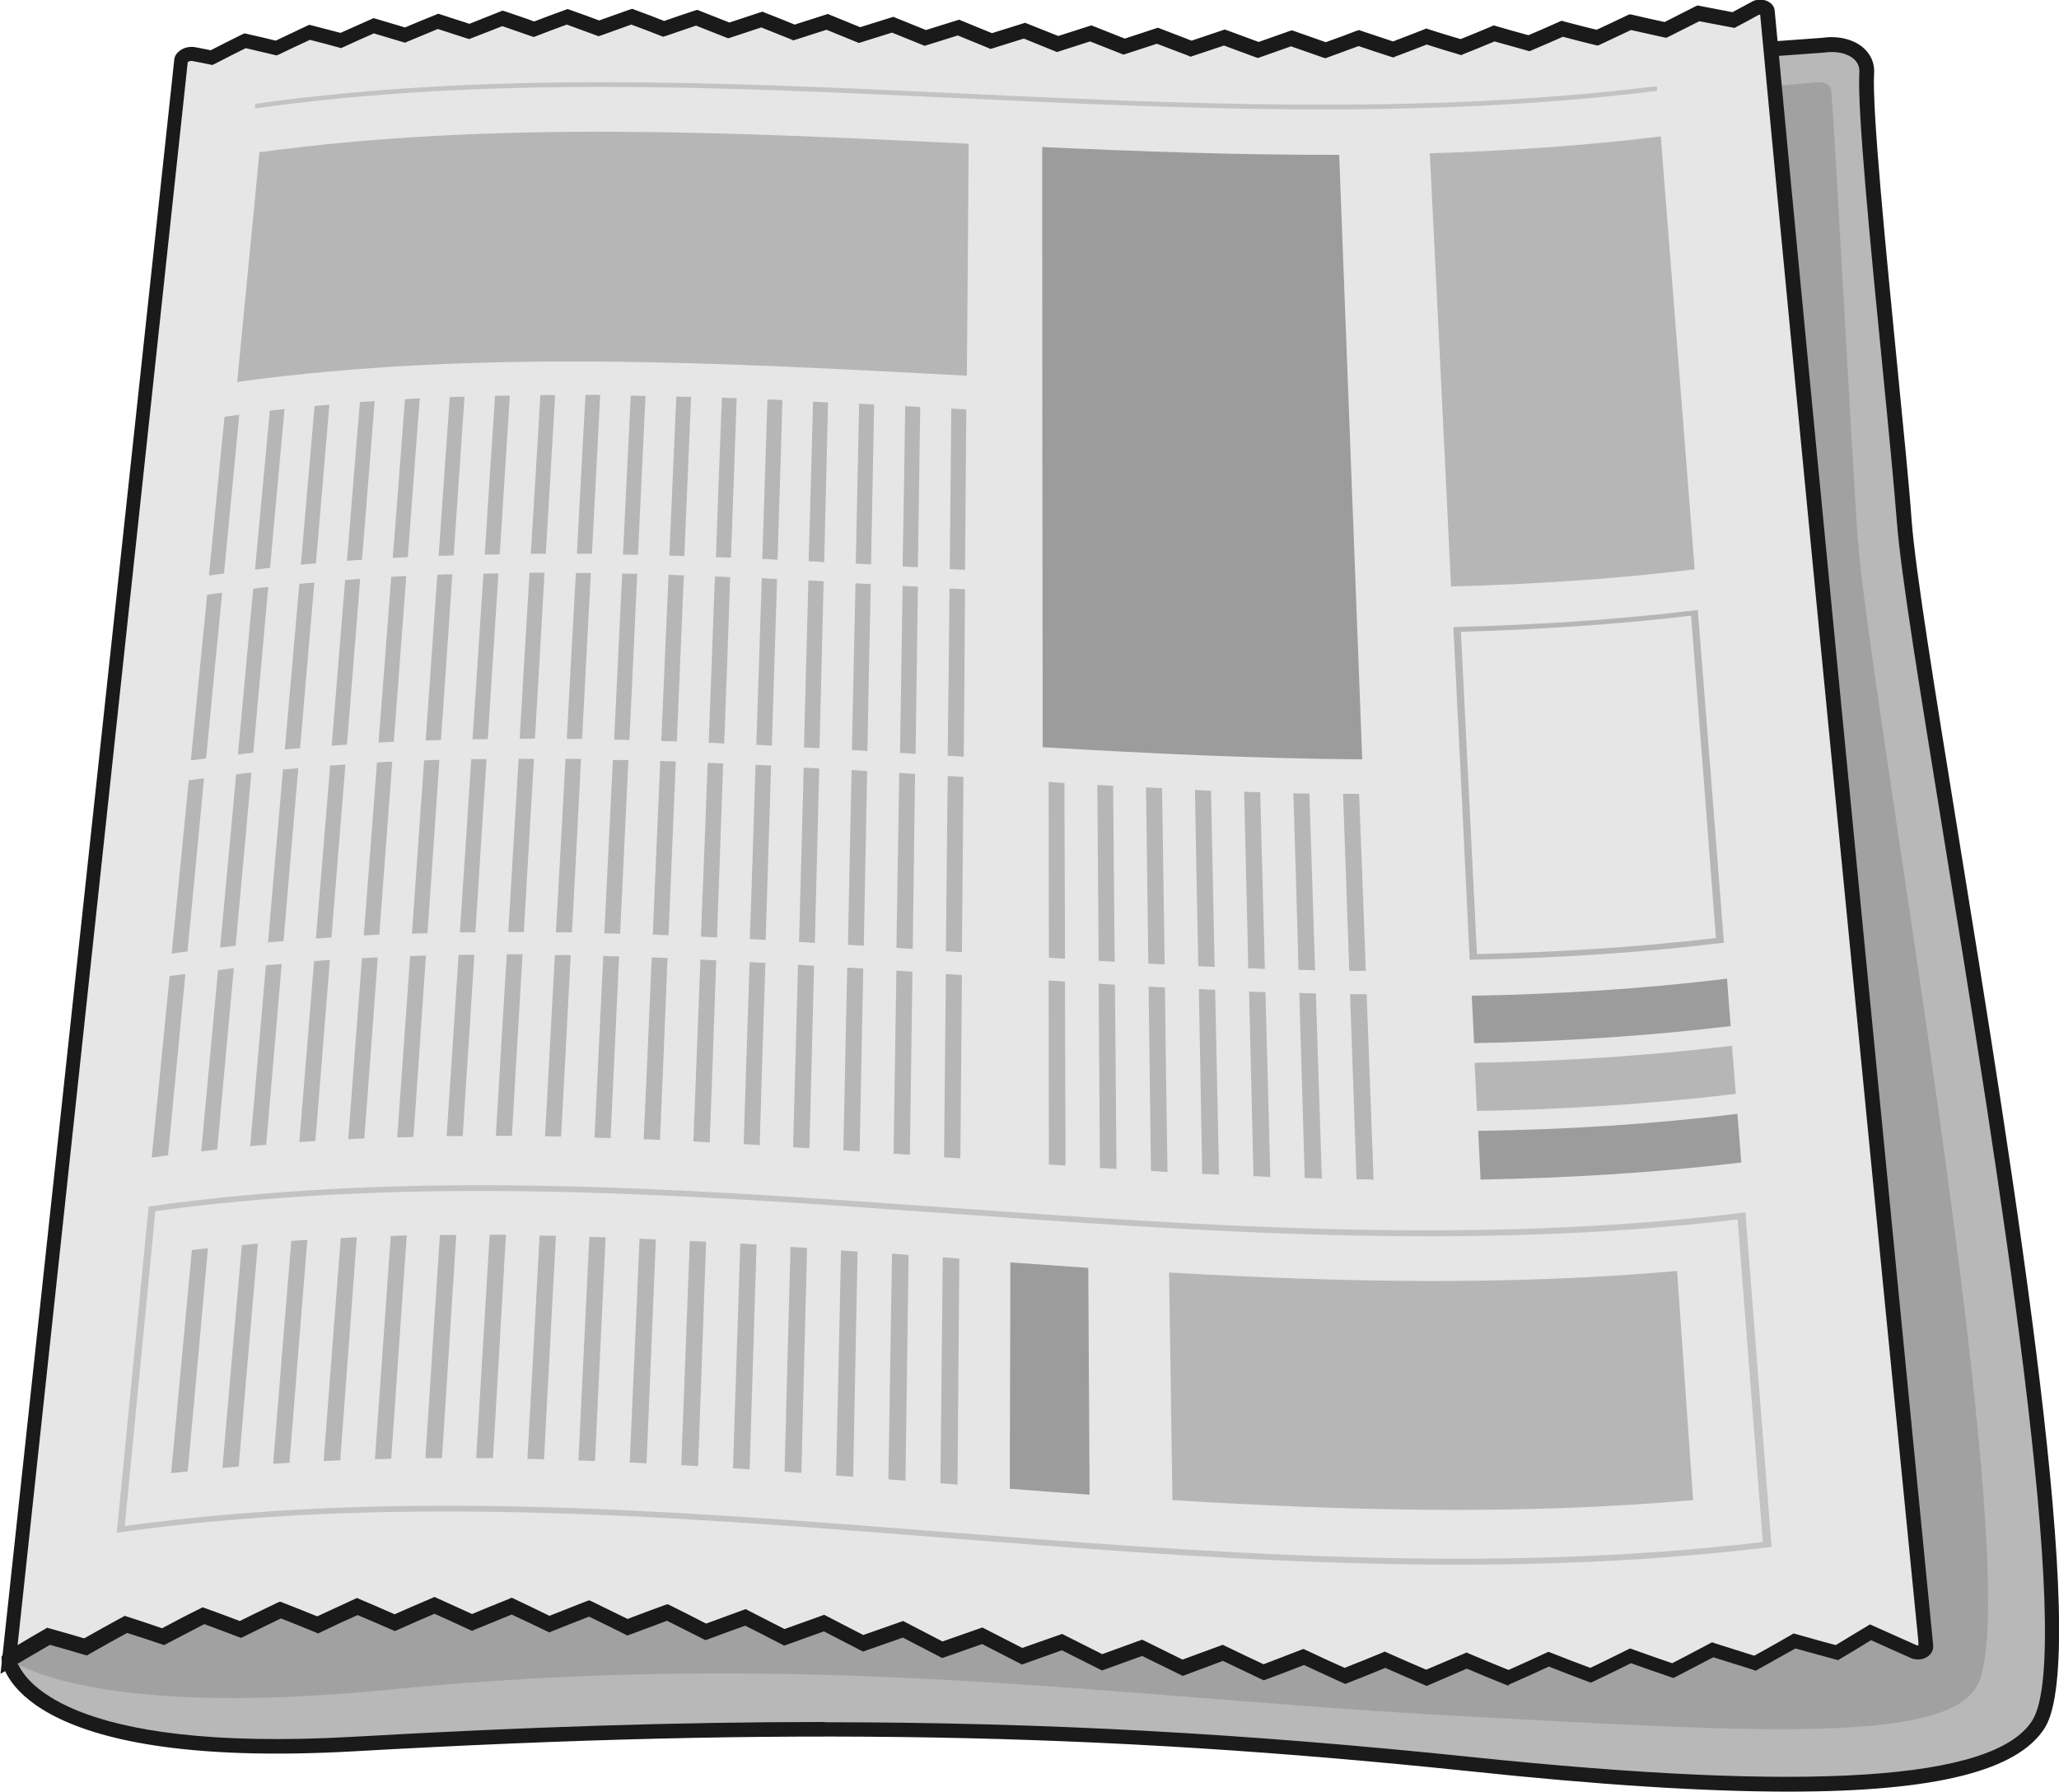 <?xml version="1.0" encoding="UTF-8"?><svg id="_レイヤー_2" xmlns="http://www.w3.org/2000/svg" viewBox="0 0 79.52 69.2"><defs><style>.cls-1{fill:#9c9c9c;}.cls-2{fill:#e6e6e6;}.cls-3{fill:#a1a1a1;}.cls-4{fill:#c3c3c3;}.cls-5{fill:#b8b8b8;}.cls-6{fill:#1a1a1a;}.cls-7{fill:#b6b6b6;}</style></defs><g id="_レイヤー_5"><path class="cls-5" d="M.34,64.07s.35,4.03,13.34,3.3c16.66-.95,28.64-.74,43.08.77,14.09,1.47,20.49.8,21.96-1.54,2.49-3.96-4.69-39.93-5.18-46.45-.29-3.85-1.59-15.23-1.45-17.36.05-.73-.75-1.19-1.68-1.05l-14.15,1.02L.34,64.07Z"/><path class="cls-6" d="M69.08,69.2c-3.26,0-7.34-.26-12.34-.79-14.34-1.5-26.41-1.71-43.03-.77C.58,68.39.08,64.27.06,64.1v-.12s.07-.09.07-.09L56.13,2.49h.11s14.15-1.03,14.15-1.03c.61-.09,1.22.06,1.6.41.27.25.41.58.39.94-.09,1.39.47,6.99.91,11.49.23,2.33.45,4.52.54,5.82.15,1.94.91,6.62,1.79,12.05,2.17,13.38,5.15,31.71,3.35,34.57-1.04,1.65-4.19,2.46-9.89,2.46ZM31.85,66.52c8.48,0,16.3.44,24.95,1.34,13.14,1.37,20.23.91,21.69-1.41,1.69-2.69-1.39-21.64-3.43-34.18-.92-5.67-1.65-10.14-1.8-12.1-.1-1.29-.31-3.49-.54-5.81-.47-4.76-1-10.15-.91-11.58.01-.19-.06-.36-.2-.49-.25-.23-.69-.33-1.15-.26l-14.05,1.02L.65,64.15c.2.61,1.78,3.57,13.02,2.93,6.64-.38,12.55-.57,18.18-.57Z"/><path class="cls-3" d="M.34,64.07s2.89,2.35,14.58,1.2c16.45-1.63,28.06.3,41.62,1.02,11.22.6,18.71,1.09,19.85-1.24,1.99-4.07-4.22-38.2-4.65-44.34-.25-3.63-.85-15.23-1.02-17.25-.01-.17-.25-.3-.51-.28l-14.86,1.27L.34,64.07Z"/><path class="cls-2" d="M66.96.78c-.45-.08-.9-.17-1.35-.26-.42.22-.85.43-1.28.64-.45-.1-.9-.2-1.35-.3-.43.2-.85.4-1.28.6-.45-.11-.9-.23-1.35-.34-.43.19-.86.38-1.28.56-.45-.12-.89-.25-1.34-.38-.43.18-.86.35-1.29.53-.45-.14-.89-.27-1.34-.41-.43.17-.86.33-1.29.5-.44-.15-.89-.29-1.33-.44-.43.16-.86.32-1.29.47-.44-.15-.88-.31-1.32-.46-.43.15-.86.3-1.29.45-.44-.16-.87-.32-1.31-.48-.43.14-.86.29-1.29.43-.43-.17-.87-.33-1.3-.5-.43.14-.86.28-1.28.42-.43-.17-.86-.34-1.29-.51-.43.14-.86.27-1.28.41-.43-.17-.86-.34-1.28-.51-.43.13-.85.27-1.28.4-.43-.17-.85-.34-1.27-.52-.43.13-.85.27-1.28.4-.42-.17-.84-.34-1.26-.51-.43.13-.85.27-1.28.4-.42-.17-.84-.34-1.25-.51-.43.14-.85.27-1.28.41-.42-.17-.83-.33-1.25-.5-.42.14-.85.28-1.27.42-.41-.16-.82-.32-1.24-.48-.42.14-.85.29-1.27.43-.41-.16-.82-.31-1.23-.47-.42.15-.85.3-1.27.45-.41-.15-.81-.3-1.22-.44-.42.16-.85.32-1.27.48-.41-.14-.81-.28-1.21-.42-.42.16-.85.33-1.27.5-.4-.13-.81-.26-1.21-.39-.43.17-.85.35-1.28.53-.4-.12-.8-.24-1.2-.36-.43.19-.85.38-1.28.57-.4-.11-.8-.22-1.2-.32-.43.2-.86.4-1.29.61-.4-.1-.8-.19-1.2-.28-.43.21-.86.43-1.29.65-.22-.04-.44-.09-.65-.13-.24-.05-.5.07-.52.24C5.05,20.48,2.84,40.9.34,64.07c.51-.3,1.02-.6,1.52-.9.48.13.95.27,1.43.41.52-.3,1.04-.58,1.56-.87.48.15.95.31,1.43.47.52-.27,1.03-.54,1.55-.81.48.17.96.35,1.43.53.52-.26,1.03-.51,1.54-.76.48.19.96.38,1.44.58.51-.24,1.03-.48,1.54-.71.48.2.96.41,1.45.62.51-.23,1.02-.45,1.54-.67.48.22.97.44,1.45.66.51-.21,1.02-.42,1.53-.63.49.23.97.46,1.46.7.51-.2,1.02-.4,1.53-.6.49.24.98.48,1.47.73.51-.19,1.02-.39,1.53-.58.49.25.99.5,1.49.75.51-.19,1.02-.37,1.53-.56.5.25,1,.51,1.5.77.51-.18,1.02-.37,1.54-.55.5.26,1.01.52,1.51.78.51-.18,1.03-.36,1.54-.54.51.26,1.02.52,1.52.79.51-.18,1.03-.36,1.54-.54.51.26,1.02.53,1.54.79.51-.18,1.03-.36,1.54-.55.52.26,1.03.52,1.55.78.52-.18,1.03-.37,1.55-.56.52.26,1.04.52,1.57.77.52-.19,1.03-.38,1.55-.57.52.25,1.05.5,1.58.75.52-.2,1.03-.4,1.55-.6.53.25,1.06.49,1.59.73.52-.21,1.03-.42,1.55-.63.53.24,1.07.47,1.6.7.52-.22,1.03-.44,1.55-.66.54.22,1.07.45,1.61.66.52-.23,1.03-.47,1.55-.7.54.21,1.08.42,1.62.62.52-.25,1.03-.5,1.54-.75.54.19,1.09.39,1.63.57.51-.26,1.03-.53,1.54-.8.54.18,1.09.35,1.63.51.51-.28,1.02-.57,1.53-.86.55.16,1.09.31,1.64.45.51-.3.78-.47,1.29-.78l1.68.75c.22.1.48-.02.46-.21-.49-4.98-4.5-45.78-6.12-63.13-.01-.15-.28-.23-.45-.13-.28.15-.57.31-.85.46Z"/><path class="cls-6" d="M58.26,65.11l-.11-.04c-.5-.2-1-.41-1.5-.62-.48.21-.96.41-1.44.62l-.11.05-.11-.05c-.5-.22-1-.43-1.49-.65-.48.2-.96.39-1.44.58l-.11.04-.11-.05c-.5-.23-.99-.45-1.48-.68-.48.19-.96.37-1.44.55l-.11.04-.11-.05c-.49-.23-.98-.47-1.47-.7l-1.55.58-1.57-.77-1.55.56-1.55-.78-1.54.55-1.54-.79-1.54.54-1.52-.79-1.54.54-1.51-.78c-.47.17-.95.34-1.42.51l-.12.04-.11-.06c-.46-.24-.93-.48-1.39-.71-.47.17-.95.34-1.42.52l-.12.04-.11-.06c-.46-.23-.92-.46-1.37-.69-.47.18-.94.35-1.42.53l-.12.04-.11-.06c-.45-.23-.91-.45-1.36-.67-.47.18-.94.37-1.42.56l-.11.05-.11-.05c-.45-.22-.9-.43-1.35-.64-.47.19-.94.39-1.42.58l-.11.05-.11-.05c-.45-.21-.89-.41-1.34-.61-.47.2-.95.41-1.42.62l-.11.05-.11-.05c-.44-.19-.89-.39-1.33-.57-.47.21-.95.43-1.42.66l-.11.05-.11-.05c-.44-.18-.88-.36-1.32-.53-.48.23-.95.46-1.43.7l-.11.05-.11-.04c-.44-.17-.88-.33-1.31-.49-.48.25-.96.5-1.44.75l-.11.06-.12-.04c-.44-.15-.87-.29-1.31-.43-.48.26-.96.53-1.45.81l-.1.06-.12-.03c-.44-.13-.87-.26-1.31-.38-.47.27-.94.55-1.42.83l-.49.29L6.73,2.31c.01-.14.09-.26.21-.35.17-.13.41-.18.64-.13l.56.11c.4-.21.81-.41,1.21-.61l.09-.04.1.02c.37.08.74.17,1.11.26.4-.19.8-.38,1.2-.57l.09-.04.1.02c.37.1.74.19,1.11.29.4-.18.79-.35,1.19-.53l.09-.04.1.03c.37.11.74.22,1.11.33.4-.17.79-.33,1.19-.49l.09-.04.1.03c.37.12.74.24,1.11.36.39-.16.79-.31,1.18-.47l.1-.04.1.03c.37.13.75.25,1.12.39.39-.15.79-.3,1.18-.44l.1-.04.1.03c.38.13.75.27,1.13.41.39-.14.79-.28,1.18-.42l.1-.03.1.04c.38.14.76.28,1.13.43.39-.14.79-.27,1.18-.4l.1-.03.1.04c.38.15.76.3,1.14.45.39-.13.79-.26,1.18-.39l.1-.03.09.04c.38.15.77.3,1.15.46l1.28-.41,1.25.51,1.28-.4,1.26.51,1.28-.4,1.27.52,1.28-.4,1.28.51,1.28-.41,1.29.51,1.28-.42,1.3.5,1.28-.43.09.03c.4.15.81.3,1.22.45.4-.14.79-.28,1.19-.42l.09-.03.09.03c.41.14.82.29,1.22.43.4-.14.8-.29,1.19-.44l.09-.03.09.03c.41.14.82.27,1.23.41.4-.15.8-.31,1.19-.46l.09-.04.09.03c.41.13.82.26,1.24.38.4-.16.79-.32,1.19-.49l.09-.04.1.03c.41.12.83.24,1.24.35.4-.17.79-.34,1.19-.52l.09-.04.1.03c.42.11.83.22,1.25.32.4-.18.79-.37,1.19-.56l.09-.04.1.02c.42.1.83.19,1.25.28.4-.2.79-.4,1.18-.6l.09-.04.1.02c.42.08.83.16,1.25.24.25-.14.51-.27.76-.41.18-.1.43-.1.62,0,.15.08.24.21.25.35,1.44,15.46,4.75,49.16,6.1,62.92l.02.21c.02.17-.06.34-.21.44-.18.13-.44.15-.65.06l-1.54-.69c-.43.27-.7.43-1.17.71l-.1.06-.12-.03c-.51-.14-1.02-.28-1.53-.42-.48.27-.96.54-1.43.8l-.1.06-.11-.04c-.51-.16-1.02-.32-1.53-.48-.48.25-.96.5-1.44.75l-.11.05-.11-.04c-.51-.17-1.01-.35-1.52-.53-.48.24-.96.47-1.44.7l-.11.05-.11-.04c-.5-.19-1.01-.38-1.51-.58-.48.22-.96.44-1.44.65l-.11.05ZM56.65,63.83l.11.05c.5.21,1,.42,1.5.62.48-.21.96-.43,1.43-.65l.11-.05.11.04c.5.2,1,.39,1.51.58.48-.23.96-.46,1.43-.7l.11-.05.11.04c.5.18,1.01.36,1.51.53.48-.25.95-.49,1.43-.75l.11-.06.11.04c.5.16,1.01.32,1.52.48.48-.26.95-.53,1.42-.8l.1-.06.11.03c.51.14,1.01.29,1.52.42.44-.27.71-.43,1.19-.72l.13-.08,1.81.81s.05,0,.06.01v-.15c-1.37-13.74-4.66-47.34-6.11-62.84-.02,0-.04,0-.05,0-.28.16-.57.31-.85.46l-.09.05-.1-.02c-.42-.08-.84-.16-1.26-.24-.4.2-.79.4-1.19.6l-.09.04-.1-.02c-.42-.09-.84-.19-1.26-.28-.4.19-.8.38-1.19.56l-.09.04-.1-.02c-.42-.1-.84-.21-1.25-.32-.4.18-.8.35-1.2.52l-.09.04-.1-.03c-.42-.12-.83-.23-1.25-.35-.4.17-.8.33-1.2.49l-.09.04-.09-.03c-.42-.12-.83-.25-1.24-.38-.4.16-.8.31-1.2.46l-.09.04-.1-.03c-.41-.13-.82-.27-1.24-.41-.4.15-.8.29-1.2.44l-.09.03-.09-.03c-.41-.14-.82-.29-1.23-.43-.4.14-.8.28-1.19.42l-.09.03-.09-.03c-.41-.15-.81-.3-1.22-.45l-1.29.43-.09-.04c-.4-.15-.81-.31-1.21-.46l-1.29.42-1.29-.51-1.28.41-1.28-.52-1.28.4-1.27-.52-1.28.4-1.26-.51-1.28.4-1.25-.51-1.28.41-.09-.04c-.38-.15-.77-.31-1.15-.46-.39.13-.78.26-1.18.39l-.1.03-.1-.04c-.38-.15-.76-.3-1.14-.45-.39.13-.78.27-1.17.4l-.1.03-.1-.04c-.38-.15-.75-.29-1.13-.43-.39.14-.78.28-1.17.42l-.1.03-.1-.04c-.37-.14-.75-.27-1.12-.41-.39.14-.78.29-1.17.44l-.1.04-.1-.03c-.37-.13-.74-.26-1.12-.39-.39.15-.78.31-1.18.46l-.1.04-.1-.03c-.37-.12-.74-.24-1.11-.36-.39.16-.79.33-1.18.49l-.09.04-.1-.03c-.37-.11-.74-.22-1.1-.33-.39.17-.79.35-1.18.53l-.09.04-.1-.03c-.37-.1-.73-.2-1.1-.29-.4.18-.79.37-1.19.56l-.09.04-.1-.02c-.37-.09-.73-.17-1.1-.26-.4.2-.8.4-1.2.61l-.09.04-.75-.15c-.1-.02-.18.02-.2.04L.68,63.54c.35-.21.69-.41,1.04-.61l.1-.06.11.03c.44.12.88.25,1.32.38.49-.28.97-.54,1.46-.81l.11-.06.12.04c.44.14.88.29,1.32.44.48-.26.96-.51,1.45-.75l.11-.06.12.04c.44.16.88.32,1.32.49.48-.24.96-.47,1.44-.7l.11-.05.11.04c.44.17.89.35,1.33.53.48-.22.95-.44,1.43-.66l.11-.05.11.05c.45.19.89.38,1.34.58.48-.21.95-.42,1.43-.62l.11-.05.11.05c.45.2.9.41,1.34.61.47-.2.95-.39,1.42-.58l.11-.05.11.05c.45.21.9.43,1.35.65.47-.19.95-.37,1.42-.56l.12-.04.11.05c.45.22.91.45,1.37.67.47-.18.95-.36,1.42-.53l.12-.04.11.05c.46.23.92.46,1.38.7.47-.17.95-.35,1.42-.52l.11-.04.11.06c.46.24.93.47,1.39.71.47-.17.95-.34,1.42-.51l.11-.04,1.51.78,1.54-.54,1.52.79,1.54-.54,1.54.79,1.54-.54,1.55.78,1.54-.56,1.56.77,1.55-.57.11.05c.49.24.98.47,1.47.7.48-.18.96-.37,1.43-.55l.11-.04.11.05c.49.23.98.46,1.48.68.48-.19.96-.38,1.44-.58l.11-.05.11.05c.5.22.99.44,1.49.65.48-.2.96-.41,1.44-.61l.11-.05Z"/><path class="cls-7" d="M56.05,22.65c3.13-.08,6.27-.28,9.4-.66-.45-5.77-.89-11.34-1.31-16.72-2.97.36-5.95.56-8.92.65.27,5.38.54,10.95.82,16.73Z"/><path class="cls-7" d="M65.58,23.56c-3.15.38-6.3.58-9.45.66.21,4.17.42,8.46.63,12.85,3.27-.06,6.55-.26,9.82-.66-.34-4.39-.68-8.67-1.01-12.85ZM56.42,24.4c2.96-.08,5.93-.27,8.89-.62.31,4.05.64,8.2.96,12.45-3.08.36-6.15.55-9.23.62-.21-4.26-.42-8.41-.62-12.46Z"/><path class="cls-4" d="M67.4,46.83c-21.07,2.57-41.55-3.07-61.66-.23-.4,4.1-.81,8.3-1.23,12.6,20.84-2.95,42.06,3.21,63.91.55-.35-4.41-.68-8.71-1.01-12.91ZM4.82,58.93c.4-4.14.8-8.19,1.18-12.15,19.94-2.73,40.23,2.78,61.11.32.31,4.06.64,8.21.97,12.46-21.63,2.54-42.63-3.46-63.26-.62Z"/><path class="cls-1" d="M56.92,40.29c3.3-.06,6.61-.26,9.92-.66-.05-.61-.1-1.22-.14-1.83-3.29.4-6.58.6-9.86.66.03.61.06,1.22.09,1.83Z"/><path class="cls-7" d="M57.05,42.91c3.33-.06,6.66-.26,9.99-.66-.05-.62-.1-1.24-.15-1.86-3.31.4-6.63.6-9.94.66.03.62.06,1.23.09,1.86Z"/><path class="cls-1" d="M57.18,45.56c3.36-.06,6.71-.26,10.07-.66-.05-.63-.1-1.26-.15-1.88-3.34.41-6.68.61-10.01.66.03.63.06,1.25.09,1.88Z"/><path class="cls-1" d="M40.27,28.86c4.09.24,8.2.44,12.34.47-.31-8.17-.61-15.94-.89-23.35-3.85.01-7.67-.13-11.47-.3,0,7.36.01,15.08.02,23.18Z"/><path class="cls-7" d="M36.68,21.98c.2.01.4.02.59.03.02-2.09.03-4.16.05-6.2-.19-.01-.39-.02-.58-.03-.02,2.04-.04,4.1-.06,6.19Z"/><path class="cls-7" d="M34.86,21.88c.2.01.39.02.59.03.03-2.09.06-4.15.09-6.19-.19-.01-.39-.02-.58-.03-.03,2.04-.06,4.1-.1,6.19Z"/><path class="cls-7" d="M33.05,21.77c.2.01.39.02.59.03.04-2.09.08-4.15.12-6.18-.19,0-.39-.02-.58-.03-.04,2.03-.09,4.09-.13,6.18Z"/><path class="cls-7" d="M31.24,21.68c.2,0,.39.02.59.03.05-2.08.1-4.14.15-6.17-.19,0-.39-.02-.58-.03-.05,2.03-.11,4.09-.17,6.17Z"/><path class="cls-7" d="M29.44,21.59c.2,0,.39.02.59.03.06-2.08.13-4.14.19-6.17-.19,0-.38-.02-.58-.02-.07,2.03-.13,4.08-.2,6.16Z"/><path class="cls-7" d="M27.64,21.52c.2,0,.39.01.59.02.08-2.08.15-4.13.22-6.16-.19,0-.38-.01-.57-.02-.08,2.03-.16,4.08-.23,6.16Z"/><path class="cls-7" d="M25.85,21.46c.19,0,.39.01.58.02.09-2.08.17-4.13.26-6.15-.19,0-.38-.01-.57-.02-.09,2.02-.18,4.07-.27,6.15Z"/><path class="cls-7" d="M24.06,21.42c.19,0,.39,0,.58.01.1-2.07.19-4.12.29-6.14-.19,0-.38,0-.57-.01-.1,2.02-.2,4.07-.3,6.14Z"/><path class="cls-7" d="M22.28,21.39c.19,0,.39,0,.58,0,.11-2.07.22-4.12.32-6.14-.19,0-.38,0-.57,0-.11,2.02-.22,4.07-.33,6.14Z"/><path class="cls-7" d="M20.5,21.39c.19,0,.39,0,.58,0,.12-2.07.24-4.12.36-6.13-.19,0-.38,0-.57,0-.12,2.02-.24,4.06-.37,6.13Z"/><path class="cls-7" d="M18.72,21.42c.19,0,.39,0,.58-.01.13-2.07.26-4.11.39-6.13-.19,0-.38,0-.57.01-.13,2.02-.27,4.06-.4,6.13Z"/><path class="cls-7" d="M16.94,21.47c.19,0,.39-.01.58-.02.14-2.07.28-4.11.42-6.13-.19,0-.38.01-.57.02-.14,2.02-.29,4.06-.43,6.13Z"/><path class="cls-7" d="M15.17,21.55c.19-.01.39-.02.58-.03.15-2.07.31-4.11.46-6.13-.19,0-.38.02-.57.03-.15,2.02-.31,4.06-.47,6.13Z"/><path class="cls-7" d="M13.4,21.66c.19-.01.39-.03.58-.04.17-2.07.33-4.11.49-6.13-.19.01-.38.03-.57.04-.17,2.02-.33,4.06-.5,6.13Z"/><path class="cls-7" d="M11.62,21.81c.19-.02.39-.04.58-.05.18-2.07.35-4.11.52-6.13-.19.02-.38.03-.57.05-.18,2.02-.35,4.06-.53,6.13Z"/><path class="cls-7" d="M9.85,22c.19-.02.39-.04.58-.07.19-2.07.37-4.11.56-6.13-.19.02-.38.04-.57.06-.19,2.02-.38,4.06-.57,6.13Z"/><path class="cls-7" d="M8.07,22.23c.19-.03.39-.05.58-.08.2-2.07.4-4.11.59-6.13-.19.03-.38.05-.57.08-.2,2.02-.4,4.06-.6,6.14Z"/><path class="cls-7" d="M36.61,29.19c.2.01.4.02.61.04.02-2.19.04-4.34.05-6.47-.2-.01-.4-.02-.6-.03-.02,2.13-.04,4.28-.07,6.47Z"/><path class="cls-7" d="M34.75,29.08c.2.01.4.02.61.04.03-2.18.06-4.34.09-6.46-.2-.01-.4-.02-.59-.03-.03,2.13-.07,4.28-.1,6.46Z"/><path class="cls-7" d="M32.9,28.97c.2.01.4.02.6.04.04-2.18.08-4.33.13-6.45-.2-.01-.39-.02-.59-.03-.05,2.12-.09,4.27-.14,6.45Z"/><path class="cls-7" d="M31.05,28.87c.2.01.4.02.6.03.05-2.18.11-4.33.16-6.45-.2-.01-.39-.02-.59-.03-.06,2.12-.11,4.27-.17,6.44Z"/><path class="cls-7" d="M29.21,28.77c.2,0,.4.02.6.03.07-2.17.13-4.32.2-6.44-.2,0-.39-.02-.59-.03-.07,2.12-.14,4.26-.21,6.44Z"/><path class="cls-7" d="M27.37,28.69c.2,0,.4.02.6.03.08-2.17.16-4.31.23-6.43-.2,0-.39-.02-.59-.02-.08,2.11-.16,4.26-.24,6.43Z"/><path class="cls-7" d="M25.54,28.62c.2,0,.4.01.6.02.09-2.17.18-4.31.27-6.42-.2,0-.39-.01-.59-.02-.09,2.11-.19,4.25-.28,6.42Z"/><path class="cls-7" d="M23.71,28.57c.2,0,.4,0,.6.01.1-2.17.2-4.31.3-6.42-.19,0-.39,0-.58-.01-.1,2.11-.21,4.25-.31,6.41Z"/><path class="cls-7" d="M21.89,28.54c.2,0,.4,0,.59,0,.11-2.16.23-4.3.34-6.41-.19,0-.39,0-.58,0-.12,2.11-.23,4.24-.35,6.41Z"/><path class="cls-7" d="M20.07,28.53c.2,0,.4,0,.59,0,.13-2.16.25-4.3.37-6.41-.19,0-.39,0-.58,0-.13,2.11-.25,4.24-.38,6.4Z"/><path class="cls-7" d="M18.25,28.55c.2,0,.39,0,.59,0,.14-2.16.27-4.3.41-6.4-.19,0-.39,0-.58.01-.14,2.11-.28,4.24-.42,6.4Z"/><path class="cls-7" d="M16.44,28.6c.2,0,.39-.01.59-.02.15-2.16.3-4.29.44-6.4-.19,0-.39.01-.58.02-.15,2.1-.3,4.24-.45,6.4Z"/><path class="cls-7" d="M14.62,28.68c.2-.01.39-.02.59-.03.16-2.16.32-4.29.48-6.4-.19,0-.39.02-.58.03-.16,2.1-.32,4.24-.49,6.4Z"/><path class="cls-7" d="M12.81,28.8c.2-.01.39-.03.59-.04.17-2.16.34-4.29.51-6.4-.19.01-.39.03-.58.04-.17,2.1-.35,4.24-.52,6.4Z"/><path class="cls-7" d="M11,28.95c.2-.02.39-.04.59-.05.18-2.16.37-4.29.55-6.4-.19.02-.39.03-.58.05-.18,2.1-.37,4.24-.56,6.4Z"/><path class="cls-7" d="M9.19,29.14c.2-.02.39-.05.59-.07.2-2.16.39-4.29.58-6.4-.19.02-.39.04-.58.07-.2,2.11-.39,4.24-.59,6.4Z"/><path class="cls-7" d="M7.37,29.37c.2-.03.39-.05.59-.08.21-2.16.41-4.3.62-6.4-.19.03-.39.05-.58.08-.21,2.11-.42,4.24-.63,6.4Z"/><path class="cls-7" d="M36.32,57.29c.22.02.44.03.66.05.02-2.96.05-5.87.07-8.73-.21-.02-.43-.03-.64-.05-.03,2.86-.06,5.77-.09,8.73Z"/><path class="cls-7" d="M45.28,57.94c6.66.41,13.38.59,20.11,0-.21-3-.42-5.95-.62-8.85-6.56.58-13.12.43-19.62.06.04,2.88.09,5.81.13,8.78Z"/><path class="cls-1" d="M38.99,57.5c1.03.08,2.06.16,3.09.23-.02-2.97-.03-5.89-.05-8.76-1.01-.07-2.01-.14-3.01-.21,0,2.87-.02,5.78-.02,8.74Z"/><path class="cls-7" d="M34.31,57.14c.22.02.44.03.66.05.04-2.95.08-5.86.12-8.72-.21-.02-.43-.03-.64-.05-.05,2.86-.09,5.76-.14,8.71Z"/><path class="cls-7" d="M32.3,56.99c.22.02.44.03.65.05.06-2.95.11-5.85.17-8.7-.21-.01-.43-.03-.64-.04-.06,2.85-.12,5.75-.19,8.7Z"/><path class="cls-7" d="M30.3,56.84c.22.02.43.03.65.05.07-2.94.15-5.84.22-8.69-.21-.01-.42-.03-.64-.04-.08,2.85-.15,5.74-.23,8.69Z"/><path class="cls-7" d="M28.3,56.71c.22.01.43.03.65.04.09-2.94.18-5.83.27-8.68-.21-.01-.42-.03-.63-.04-.09,2.84-.19,5.74-.28,8.67Z"/><path class="cls-7" d="M26.31,56.59c.22.01.43.02.65.04.11-2.94.21-5.82.31-8.67-.21-.01-.42-.02-.63-.03-.11,2.84-.22,5.73-.33,8.66Z"/><path class="cls-7" d="M24.32,56.49c.22,0,.43.02.65.03.12-2.93.24-5.82.36-8.65-.21,0-.42-.02-.63-.03-.12,2.84-.25,5.72-.38,8.65Z"/><path class="cls-7" d="M22.34,56.41c.21,0,.43.02.64.02.14-2.93.27-5.81.41-8.64-.21,0-.42-.01-.63-.02-.14,2.83-.28,5.71-.42,8.64Z"/><path class="cls-7" d="M20.37,56.35c.21,0,.43,0,.64.02.15-2.93.31-5.8.46-8.64-.21,0-.42,0-.63-.01-.15,2.83-.31,5.71-.47,8.63Z"/><path class="cls-7" d="M18.4,56.32c.21,0,.43,0,.64,0,.17-2.92.34-5.8.5-8.63-.21,0-.42,0-.63,0-.17,2.83-.34,5.7-.52,8.63Z"/><path class="cls-7" d="M16.43,56.32c.21,0,.43,0,.64,0,.19-2.92.37-5.79.55-8.62-.21,0-.42,0-.63,0-.19,2.83-.37,5.7-.56,8.62Z"/><path class="cls-7" d="M14.47,56.36c.21,0,.43-.01.64-.02.2-2.92.4-5.79.6-8.62-.21,0-.42.01-.62.02-.2,2.83-.4,5.7-.61,8.62Z"/><path class="cls-7" d="M12.5,56.43c.21,0,.43-.02.64-.03.22-2.92.43-5.79.64-8.61-.21,0-.42.02-.62.03-.22,2.82-.44,5.7-.66,8.61Z"/><path class="cls-7" d="M10.54,56.54c.21-.01.43-.03.64-.04.23-2.92.46-5.79.69-8.61-.21.01-.42.03-.62.04-.23,2.82-.47,5.69-.7,8.61Z"/><path class="cls-7" d="M8.58,56.7c.21-.02.43-.04.64-.06.25-2.92.49-5.79.74-8.61-.21.02-.42.04-.62.06-.25,2.83-.5,5.7-.75,8.61Z"/><path class="cls-7" d="M6.61,56.9c.21-.02.43-.05.64-.07.27-2.92.53-5.79.78-8.62-.21.02-.42.05-.62.07-.26,2.83-.53,5.7-.8,8.62Z"/><path class="cls-7" d="M36.53,36.74c.21.01.41.03.62.04.02-2.29.04-4.54.06-6.77-.2-.01-.41-.03-.61-.04-.02,2.22-.05,4.48-.07,6.76Z"/><path class="cls-7" d="M34.63,36.61c.21.01.41.03.62.04.03-2.28.06-4.53.09-6.76-.2-.01-.4-.02-.61-.04-.04,2.22-.07,4.47-.11,6.75Z"/><path class="cls-7" d="M32.74,36.49c.21.01.41.03.62.04.04-2.28.09-4.53.13-6.75-.2-.01-.4-.02-.6-.04-.05,2.22-.1,4.47-.14,6.74Z"/><path class="cls-7" d="M30.85,36.38c.2.01.41.02.62.04.06-2.28.11-4.52.17-6.74-.2-.01-.4-.02-.6-.03-.06,2.22-.12,4.46-.18,6.74Z"/><path class="cls-7" d="M28.96,36.27c.2.01.41.02.61.03.07-2.27.14-4.52.21-6.73-.2-.01-.4-.02-.6-.03-.07,2.21-.14,4.45-.22,6.73Z"/><path class="cls-7" d="M27.08,36.18c.2,0,.41.02.61.03.08-2.27.16-4.51.24-6.72-.2,0-.4-.02-.6-.03-.08,2.21-.17,4.45-.26,6.72Z"/><path class="cls-7" d="M25.21,36.1c.2,0,.41.02.61.02.09-2.27.19-4.5.28-6.71-.2,0-.4-.01-.6-.02-.1,2.21-.19,4.44-.29,6.71Z"/><path class="cls-7" d="M23.34,36.05c.2,0,.41.01.61.02.11-2.27.21-4.5.32-6.71-.2,0-.4-.01-.6-.01-.11,2.2-.22,4.44-.33,6.7Z"/><path class="cls-7" d="M21.48,36.01c.2,0,.4,0,.61,0,.12-2.26.24-4.5.35-6.7-.2,0-.4,0-.6,0-.12,2.2-.24,4.44-.37,6.7Z"/><path class="cls-7" d="M19.62,36c.2,0,.4,0,.61,0,.13-2.26.26-4.49.39-6.69-.2,0-.4,0-.59,0-.13,2.2-.27,4.43-.4,6.69Z"/><path class="cls-7" d="M17.76,36.01c.2,0,.4,0,.6,0,.14-2.26.29-4.49.43-6.69-.2,0-.4,0-.59,0-.14,2.2-.29,4.43-.44,6.69Z"/><path class="cls-7" d="M15.91,36.06c.2,0,.4-.01.6-.02.16-2.26.31-4.49.46-6.69-.2,0-.39.01-.59.02-.16,2.2-.31,4.43-.47,6.69Z"/><path class="cls-7" d="M14.05,36.13c.2-.01.4-.02.6-.03.17-2.26.33-4.49.5-6.68-.2,0-.39.02-.59.03-.17,2.2-.34,4.43-.51,6.68Z"/><path class="cls-7" d="M12.2,36.25c.2-.01.4-.03.6-.04.18-2.26.36-4.49.54-6.68-.2.01-.39.03-.59.04-.18,2.2-.36,4.43-.55,6.68Z"/><path class="cls-7" d="M10.35,36.4c.2-.02.4-.04.6-.05.19-2.26.38-4.49.57-6.68-.2.02-.39.04-.59.05-.19,2.2-.39,4.43-.58,6.68Z"/><path class="cls-7" d="M8.5,36.6c.2-.02.4-.05.6-.07.21-2.26.41-4.49.61-6.69-.2.02-.39.04-.59.07-.2,2.2-.41,4.43-.62,6.69Z"/><path class="cls-7" d="M6.64,36.83c.2-.03.4-.06.6-.08.22-2.26.43-4.49.64-6.69-.2.03-.4.05-.59.08-.22,2.2-.43,4.43-.66,6.69Z"/><path class="cls-7" d="M36.45,44.7c.21.01.42.03.64.04.02-2.39.04-4.76.06-7.08-.21-.01-.42-.03-.62-.04-.02,2.33-.05,4.69-.07,7.08Z"/><path class="cls-7" d="M34.51,44.56c.21.01.42.03.63.04.03-2.39.07-4.75.1-7.07-.21-.01-.41-.03-.62-.04-.04,2.32-.07,4.68-.11,7.07Z"/><path class="cls-7" d="M32.57,44.43c.21.01.42.03.63.04.05-2.39.09-4.74.14-7.06-.21-.01-.41-.03-.62-.04-.05,2.32-.1,4.67-.15,7.06Z"/><path class="cls-7" d="M30.63,44.31c.21.01.42.03.63.04.06-2.38.12-4.73.18-7.05-.21-.01-.41-.02-.62-.04-.06,2.32-.13,4.67-.19,7.05Z"/><path class="cls-7" d="M28.71,44.19c.21.01.42.02.63.04.07-2.38.14-4.73.22-7.04-.2-.01-.41-.02-.61-.03-.08,2.31-.15,4.66-.23,7.04Z"/><path class="cls-7" d="M26.78,44.09c.21.01.42.02.63.03.09-2.38.17-4.72.25-7.03-.2,0-.41-.02-.61-.03-.09,2.31-.18,4.66-.27,7.03Z"/><path class="cls-7" d="M24.87,44c.21,0,.42.02.62.03.1-2.37.2-4.72.29-7.03-.2,0-.41-.02-.61-.02-.1,2.31-.2,4.65-.31,7.02Z"/><path class="cls-7" d="M22.96,43.94c.21,0,.41.01.62.02.11-2.37.22-4.71.33-7.02-.2,0-.41-.01-.61-.02-.11,2.31-.23,4.65-.34,7.02Z"/><path class="cls-7" d="M21.05,43.89c.21,0,.41,0,.62.01.13-2.37.25-4.71.37-7.01-.2,0-.41,0-.61,0-.13,2.3-.25,4.64-.38,7.01Z"/><path class="cls-7" d="M19.15,43.87c.21,0,.41,0,.62,0,.14-2.37.27-4.7.41-7.01-.2,0-.41,0-.61,0-.14,2.3-.28,4.64-.42,7Z"/><path class="cls-7" d="M17.25,43.88c.21,0,.41,0,.62,0,.15-2.37.3-4.7.45-7-.2,0-.4,0-.61,0-.15,2.3-.3,4.63-.46,7Z"/><path class="cls-7" d="M15.35,43.93c.21,0,.41-.01.62-.02.16-2.36.32-4.7.48-7-.2,0-.4.01-.61.02-.16,2.3-.33,4.63-.5,7Z"/><path class="cls-7" d="M13.45,44c.21-.01.41-.02.62-.03.18-2.36.35-4.69.52-6.99-.2,0-.4.02-.61.03-.18,2.3-.35,4.63-.53,6.99Z"/><path class="cls-7" d="M11.56,44.11c.21-.01.41-.03.62-.04.19-2.36.38-4.69.56-6.99-.2.01-.4.03-.61.04-.19,2.3-.38,4.63-.57,6.99Z"/><path class="cls-7" d="M9.66,44.27c.21-.02.41-.04.62-.05.2-2.36.4-4.69.6-6.99-.2.02-.4.04-.61.05-.2,2.3-.4,4.63-.61,7Z"/><path class="cls-7" d="M7.77,44.47c.21-.02.41-.05.62-.07.21-2.36.43-4.7.64-7-.2.02-.4.04-.61.07-.21,2.3-.43,4.63-.65,7Z"/><path class="cls-7" d="M5.87,44.71c.21-.03.41-.06.62-.09.23-2.37.45-4.7.67-7-.2.03-.4.05-.61.08-.23,2.3-.45,4.64-.69,7Z"/><path class="cls-7" d="M52.11,37.5c.21,0,.42,0,.64,0-.09-2.31-.17-4.59-.26-6.84-.21,0-.42,0-.62,0,.08,2.25.16,4.52.24,6.83Z"/><path class="cls-7" d="M50.16,37.46c.21,0,.42.01.63.02-.07-2.31-.15-4.58-.22-6.83-.21,0-.41,0-.62-.01.07,2.24.14,4.52.2,6.83Z"/><path class="cls-7" d="M48.22,37.4c.21,0,.42.02.63.02-.06-2.3-.12-4.58-.18-6.82-.21,0-.41-.01-.62-.02.05,2.24.11,4.52.16,6.82Z"/><path class="cls-7" d="M46.28,37.32c.21,0,.42.02.63.03-.05-2.3-.09-4.57-.14-6.81-.21,0-.41-.02-.62-.03.04,2.24.08,4.51.13,6.81Z"/><path class="cls-7" d="M44.35,37.22c.21.01.42.02.63.03-.03-2.3-.07-4.57-.1-6.81-.21,0-.41-.02-.62-.03.03,2.24.06,4.5.09,6.8Z"/><path class="cls-7" d="M42.42,37.11c.21.01.42.02.63.04-.02-2.3-.04-4.56-.06-6.8-.2-.01-.41-.02-.61-.03.02,2.23.03,4.5.05,6.79Z"/><path class="cls-7" d="M40.5,36.99c.21.01.42.03.63.04,0-2.29-.02-4.55-.02-6.79-.2-.01-.41-.02-.61-.04,0,2.23,0,4.49.01,6.78Z"/><path class="cls-7" d="M52.4,45.55c.22,0,.43,0,.65.01-.09-2.42-.18-4.81-.27-7.16-.21,0-.43,0-.64,0,.08,2.35.17,4.74.25,7.16Z"/><path class="cls-7" d="M50.4,45.5c.22,0,.43.01.65.02-.08-2.42-.15-4.8-.23-7.15-.21,0-.42-.01-.64-.02.07,2.35.14,4.73.21,7.15Z"/><path class="cls-7" d="M48.41,45.43c.22,0,.43.02.65.03-.06-2.41-.12-4.8-.19-7.14-.21,0-.42-.01-.63-.02.06,2.35.11,4.73.17,7.14Z"/><path class="cls-7" d="M46.43,45.34c.22.01.43.02.65.03-.05-2.41-.1-4.79-.15-7.14-.21,0-.42-.02-.63-.03.04,2.34.09,4.72.13,7.13Z"/><path class="cls-7" d="M44.45,45.23c.21.01.43.02.64.04-.04-2.41-.07-4.78-.1-7.13-.21-.01-.42-.02-.63-.03.03,2.34.06,4.72.09,7.12Z"/><path class="cls-7" d="M42.48,45.11c.21.01.43.03.64.04-.02-2.4-.04-4.78-.06-7.12-.21-.01-.42-.02-.63-.04.02,2.34.03,4.71.05,7.11Z"/><path class="cls-7" d="M40.51,44.98c.21.01.43.03.64.04,0-2.4-.02-4.77-.02-7.11-.21-.01-.42-.03-.63-.04,0,2.34,0,4.7.01,7.1Z"/><path class="cls-4" d="M9.84,4.19c17.69-2.48,35.69,1.59,54.16-.68,0-.06,0-.12-.01-.18-18.47,2.26-36.45-1.8-54.13.68,0,.06-.01.12-.02.18Z"/><path class="cls-7" d="M9.16,14.75c9.35-1.27,18.68-.74,28.18-.24.03-3.04.05-6.03.07-8.96-9.23-.44-18.3-.9-27.39.33-.28,2.9-.57,5.86-.86,8.88Z"/></g></svg>
